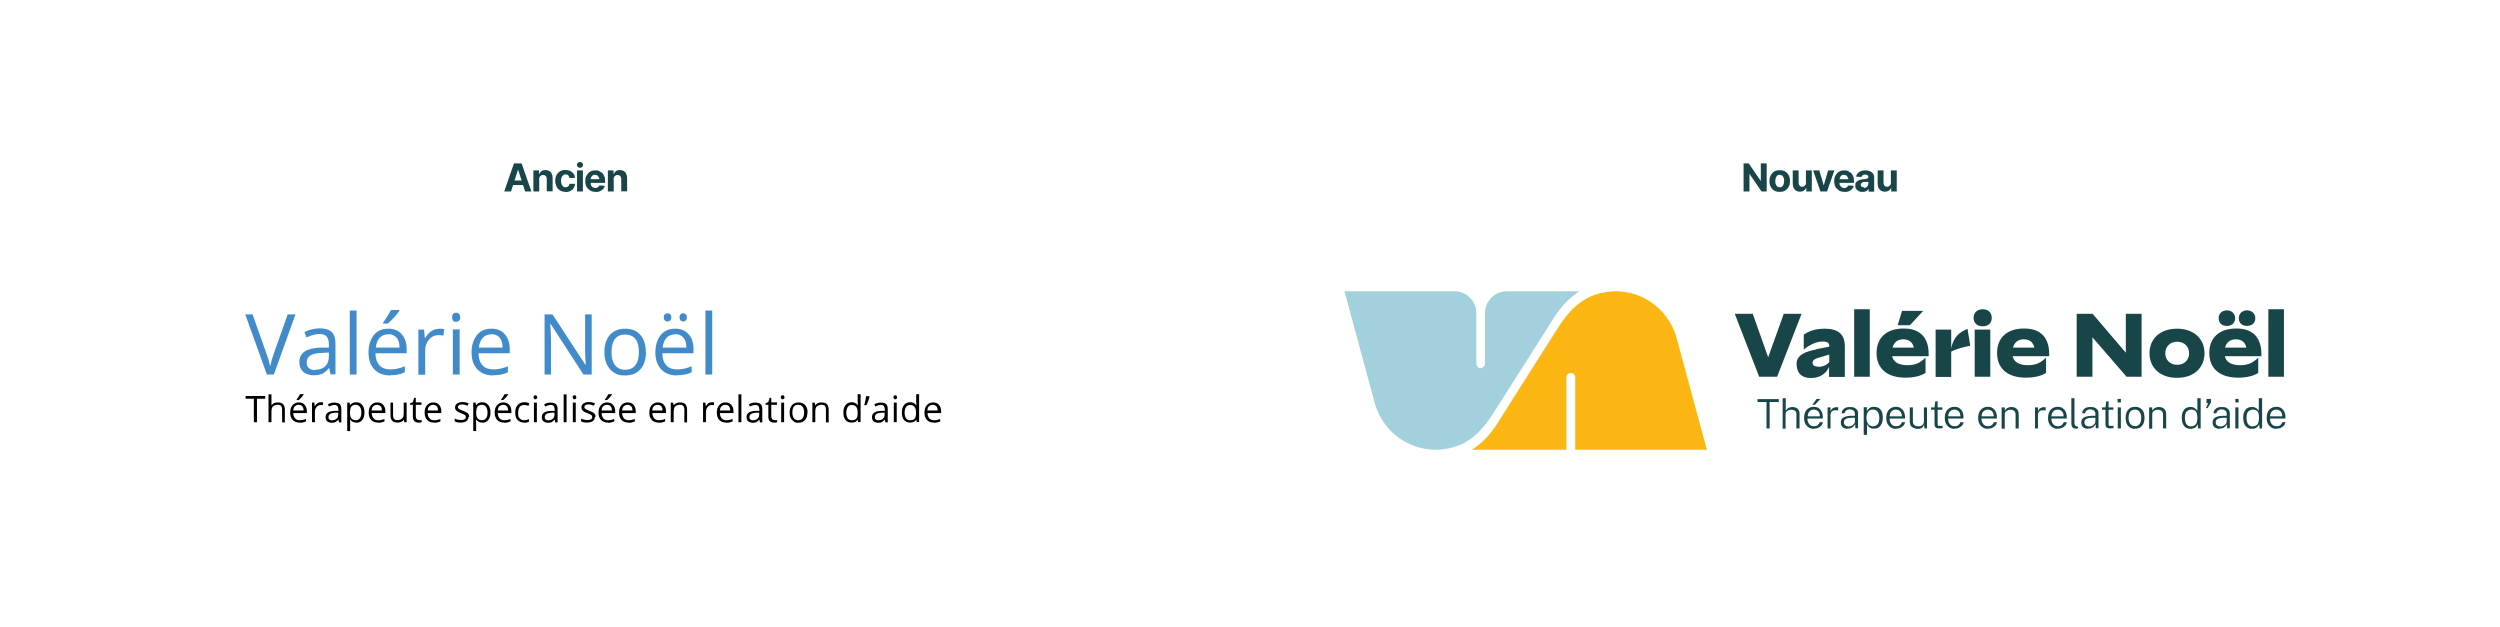 <?xml version="1.0" encoding="UTF-8"?>
<svg xmlns="http://www.w3.org/2000/svg" version="1.1" viewBox="0 0 1363 341.8">
  <defs>
    <style>
      .cls-1 {
        fill: none;
      }

      .cls-2 {
        fill: #174548;
      }

      .cls-3 {
        fill: #418bca;
      }

      .cls-4 {
        fill: #a2d0dd;
      }

      .cls-5 {
        fill: #fcb614;
      }
    </style>
  </defs>
  <!-- Generator: Adobe Illustrator 28.7.5, SVG Export Plug-In . SVG Version: 1.2.0 Build 176)  -->
  <g>
    <g id="Layer_1">
      <rect class="cls-1" width="1363" height="341.8"/>
      <g>
        <path class="cls-2" d="M278.4,104.4h-3.5l5.3-15.3h4.2l5.3,15.3h-3.4l-3.8-11.8h-.1l-3.8,11.8h-.2ZM278.2,98.4h8.2v2.5h-8.2v-2.5Z"/>
        <path class="cls-2" d="M294,97.8v6.6h-3.2v-11.5h3.1v2h.1c.3-.7.7-1.2,1.2-1.6s1.3-.6,2.1-.6,1.5.2,2.1.5,1.1.8,1.4,1.5.5,1.4.5,2.3v7.3h-3.2v-6.7c0-.7-.2-1.2-.5-1.6-.4-.4-.9-.6-1.5-.6s-.8,0-1.1.3c-.3.2-.6.5-.8.8s-.3.8-.3,1.3h0Z"/>
        <path class="cls-2" d="M308.3,104.6c-1.2,0-2.2-.3-3-.8s-1.5-1.2-1.9-2.1-.7-1.9-.7-3.1.2-2.2.7-3.1,1.1-1.6,1.9-2.1,1.8-.7,3-.7,1.9.2,2.6.5c.7.4,1.3.9,1.8,1.5s.7,1.4.7,2.3h-3c0-.4-.2-.7-.3-1s-.4-.5-.7-.7-.6-.2-1-.2-.9,0-1.3.4-.6.6-.9,1.2c-.2.5-.3,1.1-.3,1.9s.1,1.3.3,1.9c.2.5.5.9.9,1.2s.8.4,1.3.4,1-.2,1.4-.5.6-.8.7-1.4h3c0,.9-.3,1.6-.7,2.3-.4.7-1,1.2-1.8,1.6-.7.4-1.6.6-2.7.6h0Z"/>
        <path class="cls-2" d="M316.2,91.5c-.5,0-.9-.2-1.2-.5s-.5-.7-.5-1.1.2-.8.5-1.1.7-.5,1.2-.5.9.2,1.2.5.5.7.5,1.1-.2.8-.5,1.1-.7.5-1.2.5ZM314.6,104.4v-11.5h3.2v11.5h-3.2Z"/>
        <path class="cls-2" d="M324.8,104.6c-1.2,0-2.2-.2-3-.7s-1.5-1.2-2-2c-.5-.9-.7-1.9-.7-3.1s.2-2.2.7-3.1,1.1-1.6,1.9-2.1,1.8-.7,2.9-.7,1.5,0,2.1.4,1.2.6,1.7,1.1.9,1.1,1.1,1.8c.3.7.4,1.6.4,2.6v.9h-9.7v-2h8.1l-1.5.5c0-.6,0-1.1-.3-1.5s-.4-.8-.8-1-.8-.4-1.3-.4-1,0-1.3.4c-.4.2-.6.6-.8,1s-.3.9-.3,1.4v1.4c0,.6.1,1.2.3,1.6.2.4.5.8.9,1s.8.4,1.4.4.7,0,1-.2.5-.3.7-.5.4-.4.5-.7l2.9.2c-.1.7-.4,1.3-.9,1.8s-1,.9-1.8,1.2c-.7.3-1.5.4-2.5.4h.3Z"/>
        <path class="cls-2" d="M334.6,97.8v6.6h-3.2v-11.5h3.1v2h.1c.3-.7.7-1.2,1.2-1.6s1.3-.6,2.1-.6,1.5.2,2.1.5,1.1.8,1.4,1.5.5,1.4.5,2.3v7.3h-3.2v-6.7c0-.7-.2-1.2-.5-1.6-.4-.4-.9-.6-1.5-.6s-.8,0-1.1.3c-.3.2-.6.5-.8.8s-.3.8-.3,1.3h0Z"/>
      </g>
      <g>
        <path class="cls-2" d="M963.2,89.1v15.3h-2.8l-6.6-9.6h0v9.6h-3.2v-15.3h2.8l6.6,9.6h0v-9.6h3.2Z"/>
        <path class="cls-2" d="M970.3,104.6c-1.2,0-2.2-.2-3-.7s-1.5-1.2-1.9-2.1c-.5-.9-.7-1.9-.7-3.1s.2-2.2.7-3.1,1.1-1.6,1.9-2.1c.8-.5,1.8-.7,3-.7s2.2.2,3,.7,1.5,1.2,1.9,2.1c.5.9.7,1.9.7,3.1s-.2,2.2-.7,3.1-1.1,1.6-1.9,2.1c-.8.5-1.8.7-3,.7ZM970.3,102.1c.5,0,1,0,1.3-.4.4-.3.6-.7.8-1.2s.3-1.1.3-1.8,0-1.3-.3-1.8c-.2-.5-.4-.9-.8-1.2s-.8-.4-1.3-.4-1,0-1.3.4c-.4.3-.6.7-.8,1.2s-.3,1.1-.3,1.8,0,1.3.3,1.8c.2.5.5.9.8,1.2.4.3.8.4,1.3.4Z"/>
        <path class="cls-2" d="M984.6,99.5v-6.6h3.2v11.5h-3v-2.1h0c-.3.7-.7,1.2-1.3,1.6s-1.3.6-2.2.6-1.4-.2-2-.5-1-.8-1.4-1.5c-.3-.6-.5-1.4-.5-2.3v-7.3h3.2v6.7c0,.7.2,1.2.5,1.6s.8.6,1.4.6.7,0,1.1-.3c.3-.2.6-.4.8-.8.2-.3.3-.8.3-1.3h0Z"/>
        <path class="cls-2" d="M1000.1,92.9l-4,11.5h-3.6l-4-11.5h3.4l2.4,8.2h0l2.4-8.2h3.3,0Z"/>
        <path class="cls-2" d="M1005.7,104.6c-1.2,0-2.2-.2-3-.7s-1.5-1.2-2-2c-.5-.9-.7-1.9-.7-3.1s.2-2.2.7-3.1,1.1-1.6,1.9-2.1c.8-.5,1.8-.7,2.9-.7s1.5,0,2.1.4,1.2.6,1.7,1.1.9,1.1,1.1,1.8c.3.7.4,1.6.4,2.6v.9h-9.7v-2h8.1l-1.5.5c0-.6,0-1.1-.3-1.5s-.4-.8-.8-1c-.4-.2-.8-.4-1.3-.4s-1,0-1.3.4c-.4.2-.6.6-.8,1s-.3.9-.3,1.4v1.4c0,.6,0,1.2.3,1.6s.5.8.9,1,.8.4,1.4.4.7,0,1-.2.5-.3.7-.5.4-.4.5-.7l2.9.2c0,.7-.4,1.3-.9,1.8s-1,.9-1.8,1.2c-.7.3-1.5.4-2.5.4h.3Z"/>
        <path class="cls-2" d="M1015.4,104.6c-.7,0-1.4,0-2-.4s-1-.6-1.4-1.1-.5-1.1-.5-1.9,0-1.2.3-1.6.6-.8,1-1,.9-.5,1.4-.6,1.1-.2,1.6-.3c.7,0,1.2,0,1.6-.2s.7-.2.9-.3c.2,0,.3-.3.3-.5h0c0-.5,0-.9-.4-1.1-.3-.3-.7-.4-1.3-.4s-1,0-1.4.4c-.3.2-.6.6-.7.9l-2.9-.2c.2-.7.4-1.3.9-1.8s1-.9,1.7-1.2c.7-.3,1.5-.4,2.4-.4s1.2,0,1.8.2,1.1.4,1.6.7c.5.3.8.7,1.1,1.2s.4,1.1.4,1.8v7.7h-3v-1.6h0c-.2.4-.4.7-.7.9-.3.3-.7.5-1.1.6-.4.2-.9.2-1.5.2h0ZM1016.3,102.4c.5,0,.9,0,1.2-.3.4-.2.6-.4.8-.8.2-.3.3-.7.3-1.1v-1.2l-.4.2c-.2,0-.4,0-.6,0s-.4,0-.6,0h-.6c-.4,0-.7,0-1,.3s-.5.3-.7.5-.2.5-.2.8.2.8.5,1,.7.3,1.2.3h0Z"/>
        <path class="cls-2" d="M1030.9,99.5v-6.6h3.2v11.5h-3v-2.1h0c-.3.7-.7,1.2-1.3,1.6-.6.4-1.3.6-2.2.6s-1.4-.2-2-.5-1-.8-1.4-1.5c-.3-.6-.5-1.4-.5-2.3v-7.3h3.2v6.7c0,.7.2,1.2.5,1.6s.8.6,1.4.6.7,0,1.1-.3c.3-.2.6-.4.8-.8.2-.3.3-.8.3-1.3h0Z"/>
      </g>
      <g id="Layer_1-2" data-name="Layer_1">
        <g>
          <g>
            <g>
              <g>
                <path class="cls-2" d="M945.8,171.1h9.8l8.4,23.7,8.5-23.7h9.7l-13.3,34.3h-9.8l-13.3-34.3Z"/>
                <path class="cls-2" d="M990.4,190.3l6.9-1.3v-.4c0-1.6-.8-2.4-3.9-2.4s-7.2,2-10,4.4v-8.1c2.9-2.2,6.9-3.3,11.4-3.3,7.4,0,11,3,11,9.7v16.6h-8.6v-5.5c-1.1,2.8-4.2,6.1-9.8,6.1s-7.9-3.1-7.9-7.8,4.8-6.7,10.8-7.8ZM991.4,200c2.4,0,4.8-1.1,5.9-2.6v-4.1s-5.7,1.7-5.7,1.7c-2.3.7-3.4,1.4-3.4,2.8s1.1,2.1,3.2,2.1Z"/>
                <path class="cls-2" d="M1010.9,205.4v-36.8h8.5v36.8h-8.5Z"/>
                <path class="cls-2" d="M1051.4,194.2h-19.8c.6,3.1,3.5,4.9,8.3,4.9s7.1-1.5,9.9-4.1v8.3c-2.4,1.6-6.2,2.6-11,2.6-10.2,0-15.7-5.2-15.7-13.4s5.2-13.4,14.8-13.4,13.6,5.7,13.6,13.8v1.3ZM1031.8,189.5h11.6c-.5-2.6-2.3-4.5-5.7-4.5s-5.2,1.9-5.9,4.5ZM1048.5,169.5l-7.2,7.8h-6.7l2.4-7.8h11.5Z"/>
                <path class="cls-2" d="M1055.3,205.4v-25.7h8.5v10.2c1.2-6.4,5-9.1,8.9-10.6,0,0,1.5,9.2,1.5,9.2-3.5.7-7.4,1.6-10.4,3.2v13.8s-8.5,0-8.5,0Z"/>
                <path class="cls-2" d="M1076,173.3c0-2.7,1.8-4.7,5-4.7s4.9,2,4.9,4.7-1.7,4.6-4.9,4.6-5-1.9-5-4.6ZM1076.6,205.4v-25.7h8.5v25.7h-8.5Z"/>
                <path class="cls-2" d="M1117.1,194.2h-19.8c.6,3.1,3.5,4.9,8.3,4.9s7.1-1.5,9.9-4.1v8.3c-2.4,1.6-6.2,2.6-11,2.6-10.2,0-15.7-5.2-15.7-13.4s5.2-13.4,14.8-13.4,13.6,5.7,13.6,13.8v1.3ZM1097.5,189.5h11.6c-.5-2.6-2.3-4.5-5.7-4.5s-5.2,1.9-5.9,4.5Z"/>
              </g>
              <g>
                <path class="cls-2" d="M1132.2,205.4v-34.3h8.7l18.1,21.2v-21.2h8.6v34.3h-8.2l-18.6-21.5v21.5h-8.6Z"/>
                <path class="cls-2" d="M1171.9,192.6c0-7.8,5.7-13.4,15-13.4s15,5.6,15,13.4-5.7,13.4-15,13.4-15-5.6-15-13.4ZM1193.5,192.6c0-3.5-2.5-6.3-6.5-6.3s-6.5,2.8-6.5,6.3,2.5,6.3,6.5,6.3,6.5-2.8,6.5-6.3Z"/>
                <path class="cls-2" d="M1232.8,194.2h-19.8c.6,3.1,3.5,4.9,8.3,4.9s7.1-1.5,9.9-4.1v8.3c-2.4,1.6-6.2,2.6-11,2.6-10.2,0-15.7-5.2-15.7-13.4s5.2-13.4,14.8-13.4,13.6,5.7,13.6,13.8v1.3ZM1209.6,173.5c0-2.5,1.8-4.3,4.5-4.3s4.5,1.9,4.5,4.3-1.7,4.2-4.5,4.2-4.5-1.7-4.5-4.2ZM1213.1,189.5h11.6c-.5-2.6-2.3-4.5-5.7-4.5s-5.2,1.9-5.9,4.5ZM1220.6,173.5c0-2.5,1.8-4.3,4.5-4.3s4.5,1.9,4.5,4.3-1.7,4.2-4.5,4.2-4.5-1.7-4.5-4.2Z"/>
                <path class="cls-2" d="M1236.7,205.4v-36.8h8.5v36.8h-8.5Z"/>
              </g>
            </g>
            <g>
              <g>
                <path class="cls-2" d="M963.1,233.6v-14.4h-4.9v-1.6h11.6v1.6h-5v14.4h-1.7Z"/>
                <path class="cls-2" d="M971.9,233.6v-16.5h1.7v6.7c.2-.3.5-.6.8-.9.3-.3.7-.5,1.2-.7.5-.2,1-.3,1.6-.3s1.4.1,2,.4,1.1.7,1.4,1.2c.4.5.5,1.1.5,1.8v8.3h-1.7v-7.9c0-.7-.2-1.3-.7-1.7-.5-.4-1.2-.6-2-.6s-1.1,0-1.6.3c-.5.2-.9.4-1.2.8-.3.4-.4.8-.4,1.4v7.8h-1.7Z"/>
                <path class="cls-2" d="M989,233.8c-1.1,0-2-.2-2.8-.7-.8-.5-1.4-1.1-1.9-2-.5-.9-.7-1.9-.7-3.2s.2-2.3.6-3.2,1-1.6,1.8-2.1,1.7-.8,2.8-.8,2,.2,2.7.7,1.3,1.1,1.7,2c.4.8.6,1.8.6,3v.7h-8.4c0,.8.1,1.5.4,2.1.3.6.6,1.1,1.2,1.5.5.4,1.2.6,2,.6s1.5-.2,2-.6.9-.9,1.1-1.6h1.7c-.1.8-.4,1.4-.9,1.9s-1,.9-1.7,1.2c-.7.3-1.4.4-2.1.4ZM985.5,227h6.7c0-.7-.1-1.4-.4-1.9-.2-.6-.6-1-1.1-1.3-.5-.3-1.1-.5-1.8-.5s-1.4.2-1.9.6c-.5.4-.9.8-1.1,1.4-.2.6-.4,1.2-.3,1.8ZM988.1,220.7l2.3-3.2h2.1l-3,3.2h-1.4Z"/>
                <path class="cls-2" d="M996.4,233.6v-11.5h1.6v2.1c.2-.5.5-1,.8-1.3.4-.3.7-.6,1.2-.7.4-.2.9-.2,1.3-.2s.4,0,.5,0c.2,0,.3,0,.4.1v1.7c-.1,0-.3,0-.5-.1-.2,0-.4,0-.5,0-.4,0-.8,0-1.2,0-.4,0-.7.2-1,.4-.3.2-.6.5-.7.8-.2.3-.3.8-.3,1.3v7.4h-1.7Z"/>
                <path class="cls-2" d="M1007.4,233.8c-.7,0-1.4-.1-2-.4-.6-.3-1-.6-1.3-1.1-.3-.5-.5-1.1-.5-1.8,0-1.3.4-2.2,1.3-2.8.9-.6,2.3-.9,4.2-1h2.2v-1c0-.8-.2-1.4-.7-1.8s-1.2-.7-2.1-.7-1.3.2-1.8.5c-.5.3-.9.9-1,1.6h-1.6c0-.7.2-1.3.6-1.8s.9-.9,1.5-1.2c.7-.3,1.4-.4,2.4-.4s1.8.1,2.4.4,1.1.7,1.5,1.2.5,1.2.5,2v8h-1.5v-2.2c-.6.9-1.2,1.5-1.9,1.9-.7.4-1.5.5-2.3.5ZM1007.9,232.5c.4,0,.8,0,1.2-.2.4-.1.8-.4,1.1-.6.3-.3.6-.5.8-.9.2-.3.3-.6.3-1v-2h-1.8c-1,0-1.8.1-2.4.3-.6.2-1.1.5-1.4.8-.3.4-.4.8-.4,1.4s.2,1.2.7,1.6c.5.4,1.1.6,1.8.6Z"/>
                <path class="cls-2" d="M1016.1,237.1v-15.1h1.7v2.1c.1-.2.3-.5.5-.7.2-.3.5-.5.8-.8s.7-.4,1.1-.6c.4-.2.9-.2,1.5-.2.9,0,1.8.2,2.5.6.7.4,1.3,1.1,1.7,1.9.4.9.6,1.9.6,3.3s-.2,2.4-.6,3.3-.9,1.6-1.6,2.1c-.7.5-1.6.7-2.6.7s-1,0-1.5-.2c-.4-.2-.8-.4-1.1-.6-.3-.2-.5-.5-.7-.8-.2-.3-.3-.5-.5-.8v5.8h-1.7ZM1021.2,232.4c1,0,1.8-.4,2.5-1.1.6-.8.9-1.9.9-3.5s-.3-2.4-.9-3.3c-.6-.8-1.4-1.2-2.6-1.2s-2,.4-2.6,1.2c-.6.8-.9,1.9-.9,3.2s.1,1.7.4,2.4c.3.7.6,1.3,1.2,1.7s1.1.6,1.9.6Z"/>
                <path class="cls-2" d="M1033.8,233.8c-1.1,0-2-.2-2.8-.7-.8-.5-1.4-1.1-1.9-2-.5-.9-.7-1.9-.7-3.2s.2-2.3.6-3.2c.4-.9,1-1.6,1.8-2.1s1.7-.8,2.8-.8,2,.2,2.7.7,1.3,1.1,1.7,2c.4.8.6,1.8.6,3v.7h-8.4c0,.8.1,1.5.4,2.1.3.6.6,1.1,1.2,1.5.5.4,1.2.6,2,.6s1.5-.2,2-.6.9-.9,1.1-1.6h1.7c-.1.8-.4,1.4-.9,1.9s-1,.9-1.7,1.2c-.7.3-1.4.4-2.1.4ZM1030.2,227h6.7c0-.7-.1-1.4-.4-1.9-.2-.6-.6-1-1.1-1.3-.5-.3-1.1-.5-1.8-.5s-1.4.2-1.9.6c-.5.4-.9.8-1.1,1.4-.2.6-.4,1.2-.3,1.8Z"/>
                <path class="cls-2" d="M1045.5,233.8c-.6,0-1.2,0-1.7-.3-.5-.2-1-.4-1.4-.7s-.7-.7-.9-1.2-.3-1.1-.3-1.7v-7.8h1.7v7.6c0,.8.2,1.5.7,2,.5.5,1.2.7,2.3.7s1.6-.2,2.2-.7c.6-.5.8-1.2.8-2.1v-7.5h1.7v11.5h-1.4l-.2-2.2c-.1.5-.4,1-.7,1.4-.3.4-.7.6-1.2.8-.5.2-1,.3-1.6.2Z"/>
                <path class="cls-2" d="M1057.4,233.6c-.7,0-1.3-.1-1.7-.3-.4-.2-.7-.5-.8-.9-.2-.4-.2-.9-.2-1.5v-7.5h-1.9v-1.3h1.9l.4-3.3h1.3v3.3h2.6v1.3h-2.6v7.4c0,.4,0,.8.1,1,0,.2.2.3.5.4.2,0,.5,0,.9,0h1.2v1.2c-.1,0-.3,0-.6.1-.3,0-.6,0-1,0Z"/>
                <path class="cls-2" d="M1065.7,233.8c-1.1,0-2-.2-2.8-.7-.8-.5-1.4-1.1-1.9-2-.5-.9-.7-1.9-.7-3.2s.2-2.3.6-3.2,1-1.6,1.8-2.1,1.7-.8,2.8-.8,2,.2,2.7.7,1.3,1.1,1.7,2c.4.8.6,1.8.6,3v.7h-8.4c0,.8.1,1.5.4,2.1.3.6.6,1.1,1.2,1.5.5.4,1.2.6,2,.6s1.5-.2,2-.6.9-.9,1.1-1.6h1.7c-.1.8-.4,1.4-.9,1.9s-1,.9-1.7,1.2c-.7.3-1.4.4-2.1.4ZM1062.1,227h6.7c0-.7-.1-1.4-.4-1.9-.2-.6-.6-1-1.1-1.3-.5-.3-1.1-.5-1.8-.5s-1.4.2-1.9.6c-.5.4-.9.8-1.1,1.4-.2.6-.4,1.2-.3,1.8Z"/>
              </g>
              <g>
                <path class="cls-2" d="M1083.9,233.8c-1.1,0-2-.2-2.8-.7-.8-.5-1.4-1.1-1.9-2-.5-.9-.7-1.9-.7-3.2s.2-2.3.6-3.2,1-1.6,1.8-2.1,1.7-.8,2.8-.8,2,.2,2.7.7,1.3,1.1,1.7,2c.4.8.6,1.8.6,3v.7h-8.4c0,.8.1,1.5.4,2.1.3.6.6,1.1,1.2,1.5.5.4,1.2.6,2,.6s1.5-.2,2-.6.9-.9,1.1-1.6h1.7c-.1.8-.4,1.4-.9,1.9s-1,.9-1.7,1.2c-.7.3-1.4.4-2.1.4ZM1080.3,227h6.7c0-.7-.1-1.4-.4-1.9-.2-.6-.6-1-1.1-1.3-.5-.3-1.1-.5-1.8-.5s-1.4.2-1.9.6c-.5.4-.9.8-1.1,1.4-.2.6-.4,1.2-.3,1.8Z"/>
                <path class="cls-2" d="M1091.3,233.6v-11.5h1.7v1.7c.2-.3.5-.6.8-.9.3-.3.7-.5,1.2-.7.5-.2,1-.3,1.6-.3s1.4.1,2,.4c.6.3,1.1.7,1.5,1.4.4.6.5,1.4.5,2.4v7.5h-1.7v-7.3c0-1-.2-1.7-.7-2.2s-1.2-.7-2-.7-1.1,0-1.6.3-.9.4-1.2.8c-.3.4-.4.8-.4,1.4v7.8h-1.7Z"/>
              </g>
              <g>
                <path class="cls-2" d="M1109.5,233.6v-11.5h1.6v2.1c.2-.5.5-1,.8-1.3.4-.3.7-.6,1.2-.7.4-.2.9-.2,1.3-.2s.4,0,.5,0c.2,0,.3,0,.4.1v1.7c-.1,0-.3,0-.5-.1-.2,0-.4,0-.5,0-.4,0-.8,0-1.2,0-.4,0-.7.2-1,.4-.3.2-.6.5-.7.8-.2.3-.3.8-.3,1.3v7.4h-1.7Z"/>
                <path class="cls-2" d="M1122,233.8c-1.1,0-2-.2-2.8-.7-.8-.5-1.4-1.1-1.9-2-.5-.9-.7-1.9-.7-3.2s.2-2.3.6-3.2,1-1.6,1.8-2.1,1.7-.8,2.8-.8,2,.2,2.7.7,1.3,1.1,1.7,2c.4.8.6,1.8.6,3v.7h-8.4c0,.8.1,1.5.4,2.1.3.6.6,1.1,1.2,1.5.5.4,1.2.6,2,.6s1.5-.2,2-.6.9-.9,1.1-1.6h1.7c-.1.8-.4,1.4-.9,1.9s-1,.9-1.7,1.2c-.7.3-1.4.4-2.1.4ZM1118.4,227h6.7c0-.7-.1-1.4-.4-1.9-.2-.6-.6-1-1.1-1.3-.5-.3-1.1-.5-1.8-.5s-1.4.2-1.9.6c-.5.4-.9.8-1.1,1.4-.2.6-.4,1.2-.3,1.8Z"/>
                <path class="cls-2" d="M1132,233.7c-.5,0-1,0-1.4-.2-.4-.2-.6-.4-.8-.7s-.3-.6-.4-1c0-.4-.1-.7-.1-1.1v-13.6h1.7v13.5c0,.6.1,1.1.4,1.4.2.3.5.4.9.5h.6v1.1c-.2,0-.3,0-.5.1-.2,0-.3,0-.5,0Z"/>
                <path class="cls-2" d="M1138.5,233.8c-.7,0-1.4-.1-2-.4-.6-.3-1-.6-1.3-1.1-.3-.5-.5-1.1-.5-1.8,0-1.3.4-2.2,1.3-2.8.9-.6,2.3-.9,4.2-1h2.2v-1c0-.8-.2-1.4-.7-1.8s-1.2-.7-2.1-.7-1.3.2-1.8.5c-.5.3-.9.9-1,1.6h-1.6c0-.7.2-1.3.6-1.8s.9-.9,1.5-1.2c.7-.3,1.4-.4,2.4-.4s1.8.1,2.4.4,1.1.7,1.5,1.2.5,1.2.5,2v8h-1.5v-2.2c-.6.9-1.2,1.5-1.9,1.9-.7.4-1.5.5-2.3.5ZM1139,232.5c.4,0,.8,0,1.2-.2.4-.1.8-.4,1.1-.6.3-.3.6-.5.8-.9.2-.3.3-.6.3-1v-2h-1.8c-1,0-1.8.1-2.4.3-.6.2-1.1.5-1.4.8-.3.4-.4.8-.4,1.4s.2,1.2.7,1.6c.5.4,1.1.6,1.8.6Z"/>
                <path class="cls-2" d="M1150.6,233.6c-.7,0-1.3-.1-1.7-.3-.4-.2-.7-.5-.8-.9-.2-.4-.2-.9-.2-1.5v-7.5h-1.9v-1.3h1.9l.4-3.3h1.3v3.3h2.6v1.3h-2.6v7.4c0,.4,0,.8.1,1,0,.2.2.3.5.4.2,0,.5,0,.9,0h1.2v1.2c-.1,0-.3,0-.6.1-.3,0-.6,0-1,0Z"/>
                <path class="cls-2" d="M1154.5,219.4v-1.9h1.8v1.9h-1.8ZM1154.6,233.6v-11.5h1.7v11.5h-1.7Z"/>
                <path class="cls-2" d="M1164,233.8c-1,0-2-.2-2.7-.7s-1.4-1.1-1.8-2c-.4-.9-.6-2-.6-3.3s.2-2.3.6-3.2c.4-.9,1-1.6,1.8-2.1s1.7-.7,2.8-.7,1.9.2,2.7.7,1.4,1.1,1.8,2c.4.9.6,2,.6,3.3s-.2,2.2-.6,3.1c-.4.9-1,1.6-1.7,2.1-.8.5-1.7.7-2.8.7ZM1164,232.4c.7,0,1.3-.2,1.8-.5.5-.4.9-.9,1.2-1.6s.4-1.5.4-2.5-.1-1.7-.4-2.3c-.2-.7-.6-1.2-1.1-1.6-.5-.4-1.1-.6-1.9-.6s-1.3.2-1.9.5c-.5.3-.9.9-1.2,1.5-.3.7-.4,1.5-.4,2.5s.1,1.7.4,2.3.6,1.2,1.1,1.6,1.2.6,2,.6Z"/>
                <path class="cls-2" d="M1171.7,233.6v-11.5h1.7v1.7c.2-.3.5-.6.8-.9.3-.3.7-.5,1.2-.7.5-.2,1-.3,1.6-.3s1.4.1,2,.4c.6.3,1.1.7,1.5,1.4.4.6.5,1.4.5,2.4v7.5h-1.7v-7.3c0-1-.2-1.7-.7-2.2s-1.2-.7-2-.7-1.1,0-1.6.3-.9.4-1.2.8c-.3.4-.4.8-.4,1.4v7.8h-1.7Z"/>
              </g>
              <g>
                <path class="cls-2" d="M1194.3,233.8c-1.5,0-2.7-.5-3.5-1.5s-1.3-2.5-1.3-4.5.2-2.2.5-3.1c.4-.9.9-1.6,1.6-2.1s1.6-.7,2.6-.7,1.1,0,1.5.2c.4.2.8.3,1.1.6s.6.5.8.7c.2.2.3.4.4.6v-6.9h1.8v16.5h-1.4l-.2-2.4c0,.2-.2.4-.3.7-.2.3-.4.6-.7.9-.3.3-.7.5-1.2.7-.5.2-1.1.3-1.8.3ZM1194.5,232.4c1.3,0,2.1-.4,2.7-1.1.5-.7.8-2,.8-3.6,0-.9-.1-1.7-.3-2.4-.2-.7-.6-1.2-1.1-1.5-.5-.3-1.2-.5-2-.5s-1.8.4-2.5,1.1c-.6.7-.9,1.8-.9,3.3s.3,2.6.8,3.5c.6.8,1.4,1.3,2.5,1.3Z"/>
                <path class="cls-2" d="M1202.7,222.5l1.2-2.7h-.9v-2.3h2.4v2l-1.8,3h-.9Z"/>
                <path class="cls-2" d="M1210.1,233.8c-.7,0-1.4-.1-2-.4-.6-.3-1-.6-1.3-1.1-.3-.5-.5-1.1-.5-1.8,0-1.3.4-2.2,1.3-2.8.9-.6,2.3-.9,4.2-1h2.2v-1c0-.8-.2-1.4-.7-1.8s-1.2-.7-2.1-.7-1.3.2-1.8.5c-.5.3-.9.9-1,1.6h-1.6c0-.7.2-1.3.6-1.8s.9-.9,1.5-1.2c.7-.3,1.4-.4,2.4-.4s1.8.1,2.4.4,1.1.7,1.5,1.2.5,1.2.5,2v8h-1.5v-2.2c-.6.9-1.2,1.5-1.9,1.9-.7.4-1.5.5-2.3.5ZM1210.6,232.5c.4,0,.8,0,1.2-.2.4-.1.8-.4,1.1-.6.3-.3.6-.5.8-.9.2-.3.3-.6.3-1v-2h-1.8c-1,0-1.8.1-2.4.3-.6.2-1.1.5-1.4.8-.3.4-.4.8-.4,1.4s.2,1.2.7,1.6c.5.4,1.1.6,1.8.6Z"/>
                <path class="cls-2" d="M1218.7,219.4v-1.9h1.8v1.9h-1.8ZM1218.7,233.6v-11.5h1.7v11.5h-1.7Z"/>
                <path class="cls-2" d="M1227.8,233.8c-1.5,0-2.7-.5-3.5-1.5s-1.3-2.5-1.3-4.5.2-2.2.5-3.1c.4-.9.9-1.6,1.6-2.1s1.6-.7,2.6-.7,1.1,0,1.5.2c.4.2.8.3,1.1.6s.6.5.8.7c.2.2.3.4.4.6v-6.9h1.8v16.5h-1.4l-.2-2.4c0,.2-.2.4-.3.7-.2.3-.4.6-.7.9-.3.3-.7.5-1.2.7-.5.2-1.1.3-1.8.3ZM1228.1,232.4c1.3,0,2.1-.4,2.7-1.1.5-.7.8-2,.8-3.6,0-.9-.1-1.7-.3-2.4-.2-.7-.6-1.2-1.1-1.5-.5-.3-1.2-.5-2-.5s-1.8.4-2.5,1.1c-.6.7-.9,1.8-.9,3.3s.3,2.6.8,3.5c.6.8,1.4,1.3,2.5,1.3Z"/>
                <path class="cls-2" d="M1241.2,233.8c-1.1,0-2-.2-2.8-.7-.8-.5-1.4-1.1-1.9-2-.5-.9-.7-1.9-.7-3.2s.2-2.3.6-3.2,1-1.6,1.8-2.1,1.7-.8,2.8-.8,2,.2,2.7.7,1.3,1.1,1.7,2c.4.8.6,1.8.6,3v.7h-8.4c0,.8.1,1.5.4,2.1.3.6.6,1.1,1.2,1.5.5.4,1.2.6,2,.6s1.5-.2,2-.6.9-.9,1.1-1.6h1.7c-.1.8-.4,1.4-.9,1.9s-1,.9-1.7,1.2c-.7.3-1.4.4-2.1.4ZM1237.6,227h6.7c0-.7-.1-1.4-.4-1.9-.2-.6-.6-1-1.1-1.3-.5-.3-1.1-.5-1.8-.5s-1.4.2-1.9.6c-.5.4-.9.8-1.1,1.4-.2.6-.4,1.2-.3,1.8Z"/>
              </g>
            </g>
          </g>
          <g>
            <path class="cls-5" d="M802.4,245.2c5.2-3.1,9.5-7.7,13.5-13.6,11-17.4,29.1-46.1,34-53.6,6.1-9.4,12.8-15.7,22.4-18.1,2.7-.7,5.6-1.1,8.5-1.1,10.3,0,19.8,4.6,26.2,12.1,3.2,3.8,5.7,8.3,7.1,13.4l16.5,60.9h-71.8v-39.5c0-1.3-1.1-2.4-2.4-2.4s-2.4,1.1-2.4,2.4v39.5h-51.6Z"/>
            <path class="cls-4" d="M861.2,158.8c-5.2,3.1-9.5,7.7-13.5,13.6-11,17.4-29.1,46.1-34,53.6-6.1,9.4-12.8,15.7-22.4,18.1-2.7.7-5.6,1.1-8.5,1.1-10.3,0-19.8-4.6-26.2-12.1-3.2-3.8-5.7-8.3-7.1-13.4l-16.5-60.9h60c6.5,0,11.9,5.3,11.9,11.9v27.6c0,1.1.8,2.2,1.9,2.4s2.8-.9,2.8-2.3v-27.7c0-6.5,5.3-11.9,11.9-11.9h39.8Z"/>
          </g>
        </g>
      </g>
      <g>
        <path class="cls-3" d="M157,171.4h4.1l-11.8,32.8h-3.8l-11.8-32.8h4l7.5,21.2c.9,2.4,1.6,4.8,2.1,7.1.5-2.4,1.2-4.8,2.1-7.3l7.5-21.1Z"/>
        <path class="cls-3" d="M180.2,204.2l-.7-3.5h-.2c-1.2,1.5-2.5,2.6-3.7,3.1-1.2.5-2.7.8-4.6.8s-4.4-.6-5.7-1.9c-1.4-1.3-2.1-3-2.1-5.4,0-5,4-7.6,11.9-7.8h4.2v-1.7c0-1.9-.4-3.4-1.2-4.3s-2.2-1.4-4-1.4-4.4.6-7,1.9l-1.1-2.9c1.2-.7,2.5-1.2,4-1.5,1.4-.4,2.9-.6,4.3-.6,2.9,0,5.1.7,6.5,2s2.1,3.4,2.1,6.3v16.8h-2.8ZM171.8,201.6c2.3,0,4.1-.6,5.5-1.9,1.3-1.3,2-3.1,2-5.3v-2.2l-3.7.2c-3,.1-5.1.6-6.4,1.4-1.3.8-2,2.1-2,3.8s.4,2.4,1.2,3.1c.8.7,2,1.1,3.4,1.1Z"/>
        <path class="cls-3" d="M194.4,204.2h-3.7v-34.9h3.7v34.9Z"/>
        <path class="cls-3" d="M212.7,204.7c-3.6,0-6.5-1.1-8.6-3.3-2.1-2.2-3.2-5.3-3.2-9.2s1-7.1,2.9-9.5,4.6-3.5,7.9-3.5,5.5,1,7.3,3c1.8,2,2.7,4.7,2.7,8v2.4h-17c0,2.9.8,5.1,2.2,6.6,1.4,1.5,3.3,2.2,5.9,2.2s5.3-.6,7.9-1.7v3.3c-1.3.6-2.6,1-3.7,1.2-1.2.2-2.6.4-4.3.4ZM211.7,182.3c-2,0-3.6.6-4.7,1.9-1.2,1.3-1.9,3.1-2.1,5.3h12.9c0-2.4-.5-4.2-1.6-5.4-1-1.2-2.5-1.9-4.5-1.9ZM208.9,175.8c.7-.9,1.5-2.1,2.3-3.4.8-1.3,1.5-2.5,2-3.4h4.5v.5c-.7,1-1.6,2.2-2.9,3.6-1.3,1.4-2.4,2.5-3.4,3.3h-2.5v-.6Z"/>
        <path class="cls-3" d="M239.3,179.2c1.1,0,2.1,0,2.9.3l-.5,3.5c-1-.2-1.9-.3-2.7-.3-2,0-3.7.8-5.1,2.4s-2.1,3.6-2.1,6v13.2h-3.7v-24.6h3.1l.4,4.6h.2c.9-1.6,2-2.8,3.3-3.7,1.3-.9,2.7-1.3,4.2-1.3Z"/>
        <path class="cls-3" d="M246.5,173c0-.9.2-1.5.6-1.9.4-.4.9-.6,1.6-.6s1.1.2,1.5.6c.4.4.7,1,.7,1.9s-.2,1.5-.7,1.9c-.4.4-1,.6-1.5.6s-1.2-.2-1.6-.6c-.4-.4-.6-1-.6-1.9ZM250.6,204.2h-3.7v-24.6h3.7v24.6Z"/>
        <path class="cls-3" d="M268.9,204.7c-3.6,0-6.5-1.1-8.6-3.3-2.1-2.2-3.2-5.3-3.2-9.2s1-7.1,2.9-9.5,4.6-3.5,7.9-3.5,5.5,1,7.3,3c1.8,2,2.7,4.7,2.7,8v2.4h-17c0,2.9.8,5.1,2.2,6.6,1.4,1.5,3.3,2.2,5.9,2.2s5.3-.6,7.9-1.7v3.3c-1.3.6-2.6,1-3.7,1.2-1.2.2-2.6.4-4.3.4ZM267.9,182.3c-2,0-3.6.6-4.7,1.9-1.2,1.3-1.9,3.1-2.1,5.3h12.9c0-2.4-.5-4.2-1.6-5.4-1-1.2-2.5-1.9-4.5-1.9Z"/>
        <path class="cls-3" d="M322.5,204.2h-4.4l-17.9-27.6h-.2c.2,3.2.4,6.2.4,8.9v18.7h-3.5v-32.8h4.3l17.9,27.4h.2c0-.4,0-1.7-.2-3.9-.1-2.2-.1-3.8-.1-4.7v-18.8h3.6v32.8Z"/>
        <path class="cls-3" d="M352.2,191.9c0,4-1,7.1-3,9.4-2,2.3-4.8,3.4-8.4,3.4s-4.2-.5-5.9-1.5-3-2.5-4-4.4c-.9-1.9-1.4-4.2-1.4-6.8,0-4,1-7.1,3-9.4,2-2.2,4.8-3.4,8.4-3.4s6.2,1.1,8.2,3.4c2,2.3,3,5.4,3,9.3ZM333.4,191.9c0,3.1.6,5.5,1.9,7.2,1.3,1.6,3.1,2.5,5.5,2.5s4.3-.8,5.6-2.5c1.3-1.6,1.9-4,1.9-7.2s-.6-5.5-1.9-7.1c-1.3-1.6-3.1-2.4-5.6-2.4s-4.3.8-5.5,2.4c-1.2,1.6-1.9,4-1.9,7.2Z"/>
        <path class="cls-3" d="M369.1,204.7c-3.6,0-6.5-1.1-8.6-3.3-2.1-2.2-3.2-5.3-3.2-9.2s1-7.1,2.9-9.5,4.6-3.5,7.9-3.5,5.5,1,7.3,3c1.8,2,2.7,4.7,2.7,8v2.4h-17c0,2.9.8,5.1,2.2,6.6,1.4,1.5,3.3,2.2,5.9,2.2s5.3-.6,7.9-1.7v3.3c-1.3.6-2.6,1-3.7,1.2-1.2.2-2.6.4-4.3.4ZM368.1,182.3c-2,0-3.6.6-4.7,1.9-1.2,1.3-1.9,3.1-2.1,5.3h12.9c0-2.4-.5-4.2-1.6-5.4-1-1.2-2.5-1.9-4.5-1.9ZM361.9,173c0-.8.2-1.3.6-1.7.4-.3.9-.5,1.4-.5s1.1.2,1.5.5c.4.3.6.9.6,1.7s-.2,1.3-.6,1.7c-.4.4-.9.6-1.5.6s-1-.2-1.4-.6c-.4-.4-.6-.9-.6-1.7ZM370.5,173c0-.8.2-1.3.6-1.7.4-.3.9-.5,1.4-.5s1,.2,1.4.5c.4.3.6.9.6,1.7s-.2,1.3-.6,1.7c-.4.4-.9.6-1.4.6s-1-.2-1.4-.6c-.4-.4-.6-.9-.6-1.7Z"/>
        <path class="cls-3" d="M388.3,204.2h-3.7v-34.9h3.7v34.9Z"/>
        <path d="M140.1,230.2h-1.7v-12.8h-4.5v-1.5h10.7v1.5h-4.5v12.8Z"/>
        <path d="M153.8,230.2v-6.9c0-.9-.2-1.5-.6-2s-1-.6-1.9-.6-1.9.3-2.5.9-.8,1.6-.8,3v5.6h-1.6v-15.2h1.6v4.6c0,.6,0,1,0,1.4h0c.3-.5.8-.9,1.4-1.2s1.3-.4,2-.4c1.3,0,2.3.3,2.9.9s1,1.6,1,3v7h-1.6Z"/>
        <path d="M163.3,230.4c-1.6,0-2.8-.5-3.7-1.4s-1.4-2.3-1.4-4,.4-3.1,1.3-4.1,2-1.5,3.4-1.5,2.4.4,3.2,1.3,1.2,2,1.2,3.5v1h-7.4c0,1.3.4,2.2,1,2.9s1.5,1,2.5,1,2.3-.2,3.4-.7v1.4c-.6.2-1.1.4-1.6.5s-1.1.2-1.9.2ZM162.9,220.7c-.9,0-1.5.3-2.1.8s-.8,1.3-.9,2.3h5.6c0-1-.2-1.8-.7-2.3s-1.1-.8-2-.8ZM161.7,217.9c.3-.4.6-.9,1-1.5s.6-1.1.9-1.5h2v.2c-.3.4-.7.9-1.3,1.6s-1.1,1.1-1.5,1.4h-1.1v-.2Z"/>
        <path d="M174.9,219.3c.5,0,.9,0,1.3.1l-.2,1.5c-.4,0-.8-.1-1.2-.1-.9,0-1.6.4-2.2,1.1s-.9,1.6-.9,2.6v5.7h-1.6v-10.7h1.3l.2,2h0c.4-.7.9-1.2,1.4-1.6s1.2-.6,1.8-.6Z"/>
        <path d="M184.8,230.2l-.3-1.5h0c-.5.7-1.1,1.1-1.6,1.4s-1.2.4-2,.4-1.9-.3-2.5-.8-.9-1.3-.9-2.3c0-2.2,1.7-3.3,5.2-3.4h1.8v-.7c0-.8-.2-1.5-.5-1.9s-.9-.6-1.7-.6-1.9.3-3,.8l-.5-1.2c.5-.3,1.1-.5,1.7-.7s1.3-.2,1.9-.2c1.3,0,2.2.3,2.8.8s.9,1.5.9,2.7v7.3h-1.2ZM181.1,229.1c1,0,1.8-.3,2.4-.8s.9-1.3.9-2.3v-1h-1.6c-1.3.1-2.2.3-2.8.7s-.9.9-.9,1.7.2,1,.5,1.3.9.5,1.5.5Z"/>
        <path d="M194.3,230.4c-.7,0-1.3-.1-1.9-.4s-1.1-.7-1.5-1.2h-.1c0,.6.1,1.2.1,1.8v4.4h-1.6v-15.5h1.3l.2,1.5h0c.4-.6.9-1,1.5-1.3s1.2-.4,1.9-.4c1.4,0,2.5.5,3.3,1.5s1.2,2.3,1.2,4.1-.4,3.1-1.2,4.1-1.9,1.5-3.3,1.5ZM194,220.7c-1.1,0-1.9.3-2.4.9s-.7,1.6-.8,2.9v.4c0,1.5.3,2.6.8,3.2s1.3,1,2.4,1,1.6-.4,2.2-1.1.8-1.8.8-3.1-.3-2.4-.8-3.1-1.3-1.1-2.2-1.1Z"/>
        <path d="M206.1,230.4c-1.6,0-2.8-.5-3.7-1.4s-1.4-2.3-1.4-4,.4-3.1,1.3-4.1,2-1.5,3.4-1.5,2.4.4,3.2,1.3,1.2,2,1.2,3.5v1h-7.4c0,1.3.4,2.2,1,2.9s1.5,1,2.5,1,2.3-.2,3.4-.7v1.4c-.6.2-1.1.4-1.6.5s-1.1.2-1.9.2ZM205.6,220.7c-.9,0-1.5.3-2.1.8s-.8,1.3-.9,2.3h5.6c0-1-.2-1.8-.7-2.3s-1.1-.8-2-.8Z"/>
        <path d="M214.3,219.5v6.9c0,.9.2,1.5.6,2s1,.6,1.9.6,1.9-.3,2.5-.9.8-1.6.8-3v-5.6h1.6v10.7h-1.3l-.2-1.4h0c-.3.5-.8.9-1.4,1.2s-1.3.4-2,.4c-1.3,0-2.3-.3-2.9-.9s-1-1.6-1-3v-7h1.6Z"/>
        <path d="M228.5,229.1c.3,0,.6,0,.8,0s.5,0,.6-.1v1.2c-.2,0-.4.2-.8.2s-.6,0-.9,0c-2.1,0-3.1-1.1-3.1-3.3v-6.4h-1.5v-.8l1.5-.7.7-2.3h.9v2.5h3.1v1.3h-3.1v6.3c0,.6.2,1.1.5,1.5s.7.5,1.3.5Z"/>
        <path d="M236.6,230.4c-1.6,0-2.8-.5-3.7-1.4s-1.4-2.3-1.4-4,.4-3.1,1.3-4.1,2-1.5,3.4-1.5,2.4.4,3.2,1.3,1.2,2,1.2,3.5v1h-7.4c0,1.3.4,2.2,1,2.9s1.5,1,2.5,1,2.3-.2,3.4-.7v1.4c-.6.2-1.1.4-1.6.5s-1.1.2-1.9.2ZM236.2,220.7c-.9,0-1.5.3-2.1.8s-.8,1.3-.9,2.3h5.6c0-1-.2-1.8-.7-2.3s-1.1-.8-2-.8Z"/>
        <path d="M255.4,227.3c0,1-.4,1.8-1.1,2.3s-1.8.8-3.1.8-2.5-.2-3.3-.7v-1.5c.5.3,1.1.5,1.7.6s1.2.2,1.7.2c.8,0,1.5-.1,2-.4s.7-.7.7-1.2-.2-.8-.5-1.1-1.1-.6-2.1-1c-1-.4-1.7-.7-2.1-1s-.7-.6-.9-.9-.3-.8-.3-1.3c0-.9.4-1.6,1.1-2.1s1.7-.8,2.9-.8,2.3.2,3.4.7l-.6,1.3c-1.1-.4-2-.7-2.9-.7s-1.3.1-1.7.4-.6.6-.6,1,0,.5.2.7.4.4.7.6,1,.4,1.9.8c1.3.5,2.1.9,2.6,1.4s.7,1.1.7,1.8Z"/>
        <path d="M263,230.4c-.7,0-1.3-.1-1.9-.4s-1.1-.7-1.5-1.2h-.1c0,.6.1,1.2.1,1.8v4.4h-1.6v-15.5h1.3l.2,1.5h0c.4-.6.9-1,1.5-1.3s1.2-.4,1.9-.4c1.4,0,2.5.5,3.3,1.5s1.2,2.3,1.2,4.1-.4,3.1-1.2,4.1-1.9,1.5-3.3,1.5ZM262.8,220.7c-1.1,0-1.9.3-2.4.9s-.7,1.6-.8,2.9v.4c0,1.5.3,2.6.8,3.2s1.3,1,2.4,1,1.6-.4,2.2-1.1.8-1.8.8-3.1-.3-2.4-.8-3.1-1.3-1.1-2.2-1.1Z"/>
        <path d="M274.8,230.4c-1.6,0-2.8-.5-3.7-1.4s-1.4-2.3-1.4-4,.4-3.1,1.3-4.1,2-1.5,3.4-1.5,2.4.4,3.2,1.3,1.2,2,1.2,3.5v1h-7.4c0,1.3.4,2.2,1,2.9s1.5,1,2.5,1,2.3-.2,3.4-.7v1.4c-.6.2-1.1.4-1.6.5s-1.1.2-1.9.2ZM274.4,220.7c-.9,0-1.5.3-2.1.8s-.8,1.3-.9,2.3h5.6c0-1-.2-1.8-.7-2.3s-1.1-.8-2-.8ZM273.2,217.9c.3-.4.6-.9,1-1.5s.6-1.1.9-1.5h2v.2c-.3.4-.7.9-1.3,1.6s-1.1,1.1-1.5,1.4h-1.1v-.2Z"/>
        <path d="M285.8,230.4c-1.5,0-2.7-.5-3.6-1.4s-1.3-2.3-1.3-4,.4-3.2,1.3-4.2,2.1-1.5,3.7-1.5,1,0,1.5.2.9.2,1.2.4l-.5,1.4c-.4-.1-.7-.3-1.2-.4s-.8-.1-1.1-.1c-2.2,0-3.3,1.4-3.3,4.2s.3,2.3.8,3,1.3,1.1,2.4,1.1,1.8-.2,2.7-.6v1.4c-.7.4-1.6.6-2.7.6Z"/>
        <path d="M290.9,216.6c0-.4,0-.6.3-.8s.4-.3.7-.3.5,0,.7.3.3.4.3.8,0,.6-.3.8-.4.3-.7.3-.5,0-.7-.3-.3-.5-.3-.8ZM292.7,230.2h-1.6v-10.7h1.6v10.7Z"/>
        <path d="M302.7,230.2l-.3-1.5h0c-.5.7-1.1,1.1-1.6,1.4s-1.2.4-2,.4-1.9-.3-2.5-.8-.9-1.3-.9-2.3c0-2.2,1.7-3.3,5.2-3.4h1.8v-.7c0-.8-.2-1.5-.5-1.9s-.9-.6-1.7-.6-1.9.3-3,.8l-.5-1.2c.5-.3,1.1-.5,1.7-.7s1.3-.2,1.9-.2c1.3,0,2.2.3,2.8.8s.9,1.5.9,2.7v7.3h-1.2ZM299,229.1c1,0,1.8-.3,2.4-.8s.9-1.3.9-2.3v-1h-1.6c-1.3.1-2.2.3-2.8.7s-.9.9-.9,1.7.2,1,.5,1.3.9.5,1.5.5Z"/>
        <path d="M308.9,230.2h-1.6v-15.2h1.6v15.2Z"/>
        <path d="M312.2,216.6c0-.4,0-.6.3-.8s.4-.3.7-.3.5,0,.7.3.3.4.3.8,0,.6-.3.8-.4.3-.7.3-.5,0-.7-.3-.3-.5-.3-.8ZM313.9,230.2h-1.6v-10.7h1.6v10.7Z"/>
        <path d="M324.3,227.3c0,1-.4,1.8-1.1,2.3s-1.8.8-3.1.8-2.5-.2-3.3-.7v-1.5c.5.3,1.1.5,1.7.6s1.2.2,1.7.2c.8,0,1.5-.1,2-.4s.7-.7.7-1.2-.2-.8-.5-1.1-1.1-.6-2.1-1c-1-.4-1.7-.7-2.1-1s-.7-.6-.9-.9-.3-.8-.3-1.3c0-.9.4-1.6,1.1-2.1s1.7-.8,2.9-.8,2.3.2,3.4.7l-.6,1.3c-1.1-.4-2-.7-2.9-.7s-1.3.1-1.7.4-.6.6-.6,1,0,.5.2.7.4.4.7.6,1,.4,1.9.8c1.3.5,2.1.9,2.6,1.4s.7,1.1.7,1.8Z"/>
        <path d="M331.4,230.4c-1.6,0-2.8-.5-3.7-1.4s-1.4-2.3-1.4-4,.4-3.1,1.3-4.1,2-1.5,3.4-1.5,2.4.4,3.2,1.3,1.2,2,1.2,3.5v1h-7.4c0,1.3.4,2.2,1,2.9s1.5,1,2.5,1,2.3-.2,3.4-.7v1.4c-.6.2-1.1.4-1.6.5s-1.1.2-1.9.2ZM331,220.7c-.9,0-1.5.3-2.1.8s-.8,1.3-.9,2.3h5.6c0-1-.2-1.8-.7-2.3s-1.1-.8-2-.8ZM329.8,217.9c.3-.4.6-.9,1-1.5s.6-1.1.9-1.5h2v.2c-.3.4-.7.9-1.3,1.6s-1.1,1.1-1.5,1.4h-1.1v-.2Z"/>
        <path d="M342.6,230.4c-1.6,0-2.8-.5-3.7-1.4s-1.4-2.3-1.4-4,.4-3.1,1.3-4.1,2-1.5,3.4-1.5,2.4.4,3.2,1.3,1.2,2,1.2,3.5v1h-7.4c0,1.3.4,2.2,1,2.9s1.5,1,2.5,1,2.3-.2,3.4-.7v1.4c-.6.2-1.1.4-1.6.5s-1.1.2-1.9.2ZM342.2,220.7c-.9,0-1.5.3-2.1.8s-.8,1.3-.9,2.3h5.6c0-1-.2-1.8-.7-2.3s-1.1-.8-2-.8Z"/>
        <path d="M359.1,230.4c-1.6,0-2.8-.5-3.7-1.4s-1.4-2.3-1.4-4,.4-3.1,1.3-4.1,2-1.5,3.4-1.5,2.4.4,3.2,1.3,1.2,2,1.2,3.5v1h-7.4c0,1.3.4,2.2,1,2.9s1.5,1,2.5,1,2.3-.2,3.4-.7v1.4c-.6.2-1.1.4-1.6.5s-1.1.2-1.9.2ZM358.6,220.7c-.9,0-1.5.3-2.1.8s-.8,1.3-.9,2.3h5.6c0-1-.2-1.8-.7-2.3s-1.1-.8-2-.8Z"/>
        <path d="M373.1,230.2v-6.9c0-.9-.2-1.5-.6-2s-1-.6-1.9-.6-1.9.3-2.5.9-.8,1.6-.8,3v5.6h-1.6v-10.7h1.3l.3,1.5h0c.3-.5.8-.9,1.4-1.2s1.3-.4,2-.4c1.3,0,2.3.3,2.9.9s1,1.6,1,3v7h-1.6Z"/>
        <path d="M388.1,219.3c.5,0,.9,0,1.3.1l-.2,1.5c-.4,0-.8-.1-1.2-.1-.9,0-1.6.4-2.2,1.1s-.9,1.6-.9,2.6v5.7h-1.6v-10.7h1.3l.2,2h0c.4-.7.9-1.2,1.4-1.6s1.2-.6,1.8-.6Z"/>
        <path d="M395.9,230.4c-1.6,0-2.8-.5-3.7-1.4s-1.4-2.3-1.4-4,.4-3.1,1.3-4.1,2-1.5,3.4-1.5,2.4.4,3.2,1.3,1.2,2,1.2,3.5v1h-7.4c0,1.3.4,2.2,1,2.9s1.5,1,2.5,1,2.3-.2,3.4-.7v1.4c-.6.2-1.1.4-1.6.5s-1.1.2-1.9.2ZM395.5,220.7c-.9,0-1.5.3-2.1.8s-.8,1.3-.9,2.3h5.6c0-1-.2-1.8-.7-2.3s-1.1-.8-2-.8Z"/>
        <path d="M404.2,230.2h-1.6v-15.2h1.6v15.2Z"/>
        <path d="M414.3,230.2l-.3-1.5h0c-.5.7-1.1,1.1-1.6,1.4s-1.2.4-2,.4-1.9-.3-2.5-.8-.9-1.3-.9-2.3c0-2.2,1.7-3.3,5.2-3.4h1.8v-.7c0-.8-.2-1.5-.5-1.9s-.9-.6-1.7-.6-1.9.3-3,.8l-.5-1.2c.5-.3,1.1-.5,1.7-.7s1.3-.2,1.9-.2c1.3,0,2.2.3,2.8.8s.9,1.5.9,2.7v7.3h-1.2ZM410.6,229.1c1,0,1.8-.3,2.4-.8s.9-1.3.9-2.3v-1h-1.6c-1.3.1-2.2.3-2.8.7s-.9.9-.9,1.7.2,1,.5,1.3.9.5,1.5.5Z"/>
        <path d="M422.3,229.1c.3,0,.6,0,.8,0s.5,0,.6-.1v1.2c-.2,0-.4.2-.8.2s-.6,0-.9,0c-2.1,0-3.1-1.1-3.1-3.3v-6.4h-1.5v-.8l1.5-.7.7-2.3h.9v2.5h3.1v1.3h-3.1v6.3c0,.6.2,1.1.5,1.5s.7.5,1.3.5Z"/>
        <path d="M425.7,216.6c0-.4,0-.6.3-.8s.4-.3.7-.3.5,0,.7.3.3.4.3.8,0,.6-.3.8-.4.3-.7.3-.5,0-.7-.3-.3-.5-.3-.8ZM427.5,230.2h-1.6v-10.7h1.6v10.7Z"/>
        <path d="M440.2,224.9c0,1.7-.4,3.1-1.3,4.1s-2.1,1.5-3.6,1.5-1.8-.2-2.5-.7-1.3-1.1-1.7-1.9-.6-1.8-.6-2.9c0-1.7.4-3.1,1.3-4.1s2.1-1.5,3.6-1.5,2.7.5,3.6,1.5,1.3,2.3,1.3,4ZM432,224.9c0,1.4.3,2.4.8,3.1s1.4,1.1,2.4,1.1,1.9-.4,2.4-1.1.8-1.8.8-3.1-.3-2.4-.8-3.1-1.4-1.1-2.4-1.1-1.9.3-2.4,1-.8,1.7-.8,3.1Z"/>
        <path d="M450.3,230.2v-6.9c0-.9-.2-1.5-.6-2s-1-.6-1.9-.6-1.9.3-2.5.9-.8,1.6-.8,3v5.6h-1.6v-10.7h1.3l.3,1.5h0c.3-.5.8-.9,1.4-1.2s1.3-.4,2-.4c1.3,0,2.3.3,2.9.9s1,1.6,1,3v7h-1.6Z"/>
        <path d="M467.7,228.8h0c-.7,1.1-1.9,1.6-3.4,1.6s-2.5-.5-3.3-1.4-1.2-2.3-1.2-4.1.4-3.1,1.2-4.1,1.9-1.5,3.3-1.5,2.6.5,3.3,1.6h.1v-.8c0,0-.1-.8-.1-.8v-4.4h1.6v15.2h-1.3l-.2-1.4ZM464.5,229.1c1.1,0,1.9-.3,2.4-.9s.7-1.6.7-2.9v-.3c0-1.5-.3-2.6-.8-3.2s-1.3-1-2.4-1-1.7.4-2.2,1.1-.8,1.8-.8,3.1.3,2.4.8,3.1,1.2,1,2.2,1Z"/>
        <path d="M474,216v.2c0,.7-.3,1.4-.6,2.3s-.7,1.7-1,2.4h-1.2c.5-1.9.8-3.5,1-4.9h1.8Z"/>
        <path d="M482.7,230.2l-.3-1.5h0c-.5.7-1.1,1.1-1.6,1.4s-1.2.4-2,.4-1.9-.3-2.5-.8-.9-1.3-.9-2.3c0-2.2,1.7-3.3,5.2-3.4h1.8v-.7c0-.8-.2-1.5-.5-1.9s-.9-.6-1.7-.6-1.9.3-3,.8l-.5-1.2c.5-.3,1.1-.5,1.7-.7s1.3-.2,1.9-.2c1.3,0,2.2.3,2.8.8s.9,1.5.9,2.7v7.3h-1.2ZM479,229.1c1,0,1.8-.3,2.4-.8s.9-1.3.9-2.3v-1h-1.6c-1.3.1-2.2.3-2.8.7s-.9.9-.9,1.7.2,1,.5,1.3.9.5,1.5.5Z"/>
        <path d="M487.1,216.6c0-.4,0-.6.3-.8s.4-.3.7-.3.5,0,.7.3.3.4.3.8,0,.6-.3.8-.4.3-.7.3-.5,0-.7-.3-.3-.5-.3-.8ZM488.9,230.2h-1.6v-10.7h1.6v10.7Z"/>
        <path d="M499.6,228.8h0c-.7,1.1-1.9,1.6-3.4,1.6s-2.5-.5-3.3-1.4-1.2-2.3-1.2-4.1.4-3.1,1.2-4.1,1.9-1.5,3.3-1.5,2.6.5,3.3,1.6h.1v-.8c0,0-.1-.8-.1-.8v-4.4h1.6v15.2h-1.3l-.2-1.4ZM496.3,229.1c1.1,0,1.9-.3,2.4-.9s.7-1.6.7-2.9v-.3c0-1.5-.3-2.6-.8-3.2s-1.3-1-2.4-1-1.7.4-2.2,1.1-.8,1.8-.8,3.1.3,2.4.8,3.1,1.2,1,2.2,1Z"/>
        <path d="M509.1,230.4c-1.6,0-2.8-.5-3.7-1.4s-1.4-2.3-1.4-4,.4-3.1,1.3-4.1,2-1.5,3.4-1.5,2.4.4,3.2,1.3,1.2,2,1.2,3.5v1h-7.4c0,1.3.4,2.2,1,2.9s1.5,1,2.5,1,2.3-.2,3.4-.7v1.4c-.6.2-1.1.4-1.6.5s-1.1.2-1.9.2ZM508.6,220.7c-.9,0-1.5.3-2.1.8s-.8,1.3-.9,2.3h5.6c0-1-.2-1.8-.7-2.3s-1.1-.8-2-.8Z"/>
      </g>
    </g>
  </g>
</svg>